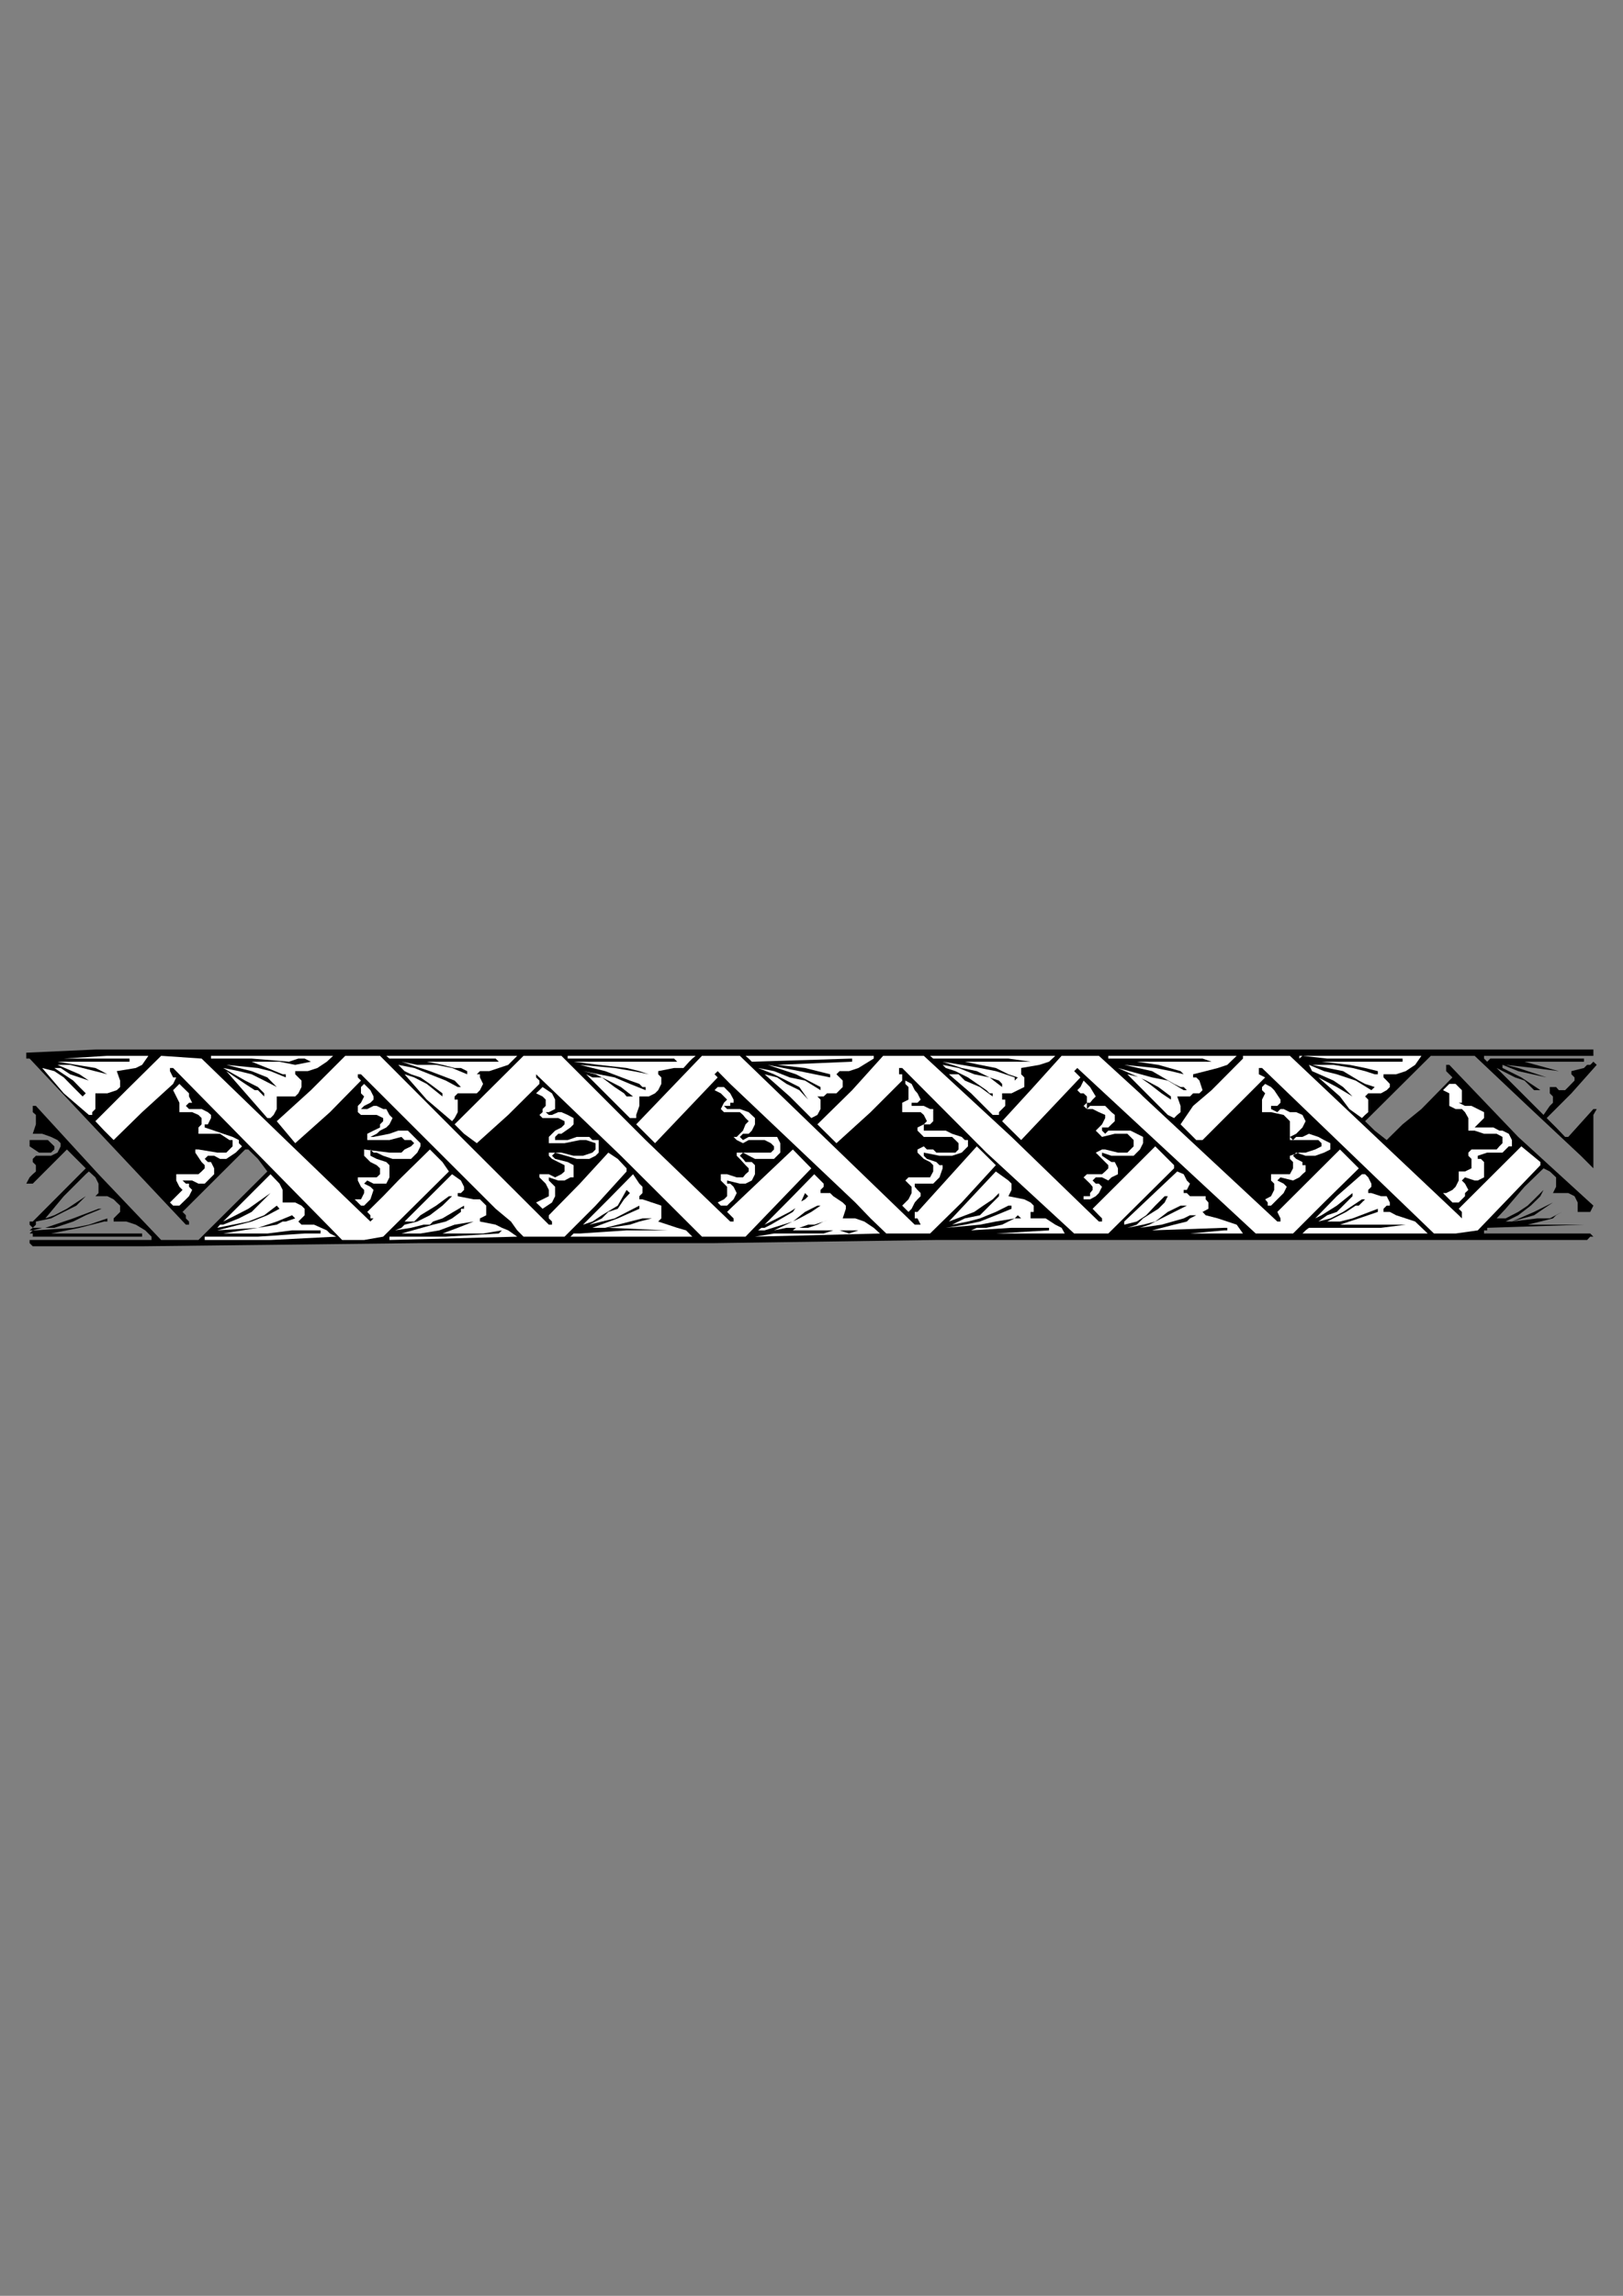 <?xml version="1.0" encoding="utf-8"?>
<!-- Created by UniConvertor 2.0rc4 (https://sk1project.net/) -->
<svg xmlns="http://www.w3.org/2000/svg" height="841.89pt" viewBox="0 0 595.276 841.89" width="595.276pt" version="1.1" xmlns:xlink="http://www.w3.org/1999/xlink" id="e7846c6e-f60b-11ea-b04d-dcc15c148e23">

<rect x="0" y="0" width="595.276" height="841.89" fill="#808080" stroke="none"/>

<g>
	<g>
		<path style="fill:#000000;" d="M 584.414,384.873 L 584.414,386.025 584.414,387.177 582.11,387.177 579.806,387.177 577.502,387.177 575.198,387.177 571.742,387.177 544.31,387.177 544.31,388.185 544.31,388.185 545.462,389.337 546.614,388.185 580.958,388.185 580.958,389.337 575.198,389.337 569.582,389.337 564.974,389.337 559.142,389.337 571.742,392.793 571.742,392.793 571.742,392.793 562.67,391.641 552.23,390.489 556.838,391.641 560.294,392.793 563.822,393.945 567.278,395.097 556.838,392.793 551.078,390.489 551.078,391.641 557.99,395.097 564.974,399.777 563.822,399.777 562.67,399.777 559.142,396.249 555.686,395.097 548.918,391.641 548.918,391.641 566.126,408.849 566.126,408.849 568.43,405.537 569.582,404.385 569.582,403.233 569.582,402.081 568.43,400.929 568.43,398.625 570.734,398.625 571.742,399.777 574.046,399.777 575.198,398.625 577.502,396.249 577.502,395.097 576.35,393.945 576.35,393.945 576.35,392.793 580.958,391.641 582.11,390.489 583.262,390.489 584.414,389.337 584.414,389.337 585.638,390.489 585.638,390.489 576.35,400.929 567.278,410.001 570.734,413.457 574.046,416.913 575.198,416.913 584.414,406.689 585.638,406.689 584.414,408.849 584.414,411.153 584.414,415.761 584.414,420.369 584.414,422.673 584.414,423.825 584.414,424.977 584.414,427.281 584.414,427.281 584.414,428.433 582.11,426.129 579.806,423.825 560.294,405.537 540.854,387.177 524.798,387.177 500.678,411.153 504.206,414.609 508.598,418.065 514.43,412.305 521.342,406.689 532.718,395.097 531.566,393.945 530.414,392.793 530.414,392.793 530.414,390.489 531.566,390.489 556.838,416.913 584.414,442.113 583.262,444.417 582.11,444.417 578.654,444.417 578.654,440.961 577.502,438.657 575.198,437.505 572.894,437.505 569.582,437.505 570.734,435.201 570.734,434.049 570.734,431.745 568.43,429.585 566.126,428.433 559.142,435.201 552.23,443.265 548.918,446.793 549.926,446.793 552.23,446.793 556.838,444.417 560.294,442.113 562.67,439.809 566.126,436.353 566.126,436.353 564.974,438.657 563.822,439.809 561.446,442.113 556.838,445.641 552.23,447.945 554.534,447.945 562.67,444.417 569.582,440.961 566.126,443.265 562.67,445.641 554.534,447.945 563.822,446.793 568.43,446.793 572.894,444.417 570.734,445.641 569.582,446.793 564.974,447.945 560.294,449.097 560.294,449.097 570.734,449.097 580.958,449.097 580.958,449.097 545.462,450.249 545.462,451.185 544.31,451.185 544.31,452.337 583.262,452.337 584.414,453.489 583.262,453.489 582.11,454.713 448.982,454.713 359.414,454.713 351.566,454.713 343.43,454.713 262.07,455.865 154.214,455.865 52.118,457.017 32.606,457.017 13.166,457.017 12.014,457.017 10.862,455.865 10.862,454.713 55.574,454.713 55.574,453.489 53.27,451.185 49.814,449.097 46.358,447.945 41.678,447.945 41.678,446.793 42.83,445.641 44.054,444.417 44.054,442.113 42.83,440.961 41.678,439.809 39.374,438.657 37.286,438.657 36.134,438.657 34.982,438.657 36.134,437.505 36.134,436.353 36.134,434.049 34.982,431.745 32.606,429.585 31.454,430.593 23.39,438.657 16.622,446.793 19.934,445.641 24.542,443.265 31.454,438.657 32.606,438.657 31.454,438.657 27.998,442.113 23.39,444.417 18.71,446.793 13.166,447.945 13.166,449.097 12.014,450.249 10.862,449.097 10.862,449.097 10.862,447.945 12.014,447.945 31.454,428.433 30.302,427.281 29.15,426.129 24.542,421.521 23.39,422.673 22.238,423.825 12.014,434.049 10.862,434.049 9.638,434.049 10.862,431.745 12.014,430.593 13.166,429.585 13.166,427.281 12.014,426.129 12.014,424.977 13.166,423.825 15.47,423.825 16.622,423.825 18.71,423.825 21.086,422.673 22.238,420.369 22.238,419.217 21.086,418.065 18.71,416.913 15.47,415.761 12.014,415.761 13.166,412.305 13.166,411.153 13.166,408.849 12.014,407.841 12.014,405.537 12.014,405.537 13.166,405.537 36.134,430.593 59.102,454.713 72.782,454.713 98.054,429.585 94.598,424.977 91.07,421.521 89.918,421.521 66.95,444.417 68.174,445.641 68.174,446.793 69.326,447.945 69.326,449.097 68.174,449.097 10.862,388.185 9.638,388.185 9.638,387.177 9.638,386.025 34.982,384.873 57.95,384.873 59.102,384.873 60.038,384.873 220.742,384.873 237.95,384.873 328.598,384.873 524.798,384.873 554.534,384.873 584.414,384.873 Z" />
		<path style="fill:#ffffff;" d="M 521.342,387.177 L 519.038,390.489 515.582,392.793 512.054,393.945 507.446,393.945 507.446,393.945 507.446,395.097 508.598,396.249 508.598,396.249 509.75,397.473 509.75,398.625 508.598,399.777 506.51,400.929 502.982,400.929 501.83,400.929 500.678,402.081 501.83,403.233 501.83,404.385 501.83,407.841 500.678,408.849 499.526,410.001 494.918,406.689 491.462,402.081 483.542,395.097 490.31,398.625 496.07,402.081 496.07,402.081 492.614,398.625 489.086,396.249 481.238,392.793 480.086,390.489 485.63,392.793 490.31,393.945 497.222,396.249 502.982,399.777 504.206,398.625 500.678,397.473 498.374,396.249 492.614,392.793 481.238,390.489 489.086,390.489 496.07,391.641 500.678,392.793 504.206,393.945 505.358,393.945 505.358,392.793 500.678,391.641 494.918,390.489 484.694,389.337 499.526,389.337 514.43,389.337 514.43,388.185 505.358,388.185 496.07,388.185 486.782,388.185 477.71,387.177 476.558,388.185 476.558,387.177 521.342,387.177 Z" />
		<path style="fill:#ffffff;" d="M 387.062,387.177 L 384.758,389.337 381.23,390.489 374.534,391.641 374.534,392.793 374.534,393.945 375.686,395.097 375.686,396.249 375.686,398.625 373.31,399.777 371.006,400.929 367.55,400.929 367.55,402.081 367.55,402.081 367.55,403.233 368.702,403.233 368.702,405.537 366.398,407.841 366.398,408.849 364.094,408.849 356.174,400.929 348.038,393.945 350.414,393.945 351.566,393.945 353.87,396.249 359.414,398.625 364.094,402.081 364.094,400.929 362.942,400.929 361.79,399.777 355.022,395.097 350.414,392.793 346.886,391.641 345.734,390.489 351.566,391.641 357.326,393.945 362.942,395.097 367.55,398.625 367.55,397.473 366.398,396.249 362.942,395.097 358.262,392.793 352.718,391.641 345.734,389.337 352.718,390.489 359.414,391.641 365.246,392.793 372.158,395.097 372.158,396.249 373.31,395.097 369.854,393.945 365.246,391.641 359.414,390.489 353.87,389.337 359.414,389.337 366.398,389.337 372.158,389.337 377.99,389.337 377.99,389.337 369.854,388.185 360.638,388.185 343.43,388.185 343.43,388.185 342.278,388.185 341.126,387.177 341.126,387.177 364.094,387.177 387.062,387.177 Z" />
		<path style="fill:#ffffff;" d="M 418.094,400.929 L 418.094,400.929 419.246,402.081 468.494,447.945 469.646,447.945 469.646,446.793 468.494,444.417 491.462,421.521 498.374,428.433 497.222,429.585 485.63,440.961 474.254,452.337 460.574,452.337 395.126,391.641 395.126,391.641 393.974,392.793 393.974,392.793 395.126,393.945 396.278,395.097 396.278,395.097 374.534,418.065 367.55,411.153 377.99,399.777 389.366,387.177 403.046,387.177 418.094,400.929 Z" />
		<path style="fill:#ffffff;" d="M 453.59,387.177 L 450.134,390.489 446.678,391.641 442.214,392.793 437.606,393.945 437.606,393.945 437.606,395.097 438.758,395.097 439.91,396.249 441.062,399.777 439.91,400.929 438.758,400.929 437.606,400.929 436.454,402.081 434.15,402.081 432.998,402.081 431.774,402.081 432.998,405.537 432.998,406.689 432.998,407.841 431.774,408.849 430.622,410.001 428.318,408.849 413.486,393.945 418.094,395.097 421.55,397.473 426.014,400.929 429.47,403.233 429.47,403.233 429.47,402.081 424.862,398.625 420.398,396.249 410.03,391.641 410.03,391.641 422.558,395.097 428.318,396.249 434.15,399.777 435.302,399.777 434.15,398.625 432.998,398.625 430.622,397.473 422.558,392.793 412.334,390.489 423.71,391.641 429.47,392.793 434.15,393.945 434.15,393.945 432.998,392.793 424.862,390.489 416.942,389.337 444.374,389.337 441.062,388.185 437.606,388.185 434.15,388.185 430.622,388.185 424.862,388.185 418.094,388.185 406.502,388.185 406.502,388.185 406.502,387.177 453.59,387.177 Z" />
		<path style="fill:#ffffff;" d="M 473.102,387.177 L 535.022,445.641 536.174,446.793 536.174,446.793 536.174,445.641 536.174,444.417 535.022,443.265 557.99,420.369 557.99,420.369 564.974,426.129 564.974,427.281 542.006,451.185 533.87,452.337 525.95,452.337 462.878,391.641 461.726,391.641 461.726,391.641 461.726,392.793 461.726,393.945 464.03,395.097 452.438,406.689 441.062,418.065 439.91,418.065 439.91,418.065 438.758,418.065 432.998,412.305 437.606,405.537 444.374,399.777 455.894,388.185 455.894,387.177 473.102,387.177 Z" />
		<path style="fill:#ffffff;" d="M 320.462,388.185 L 314.846,391.641 311.39,392.793 307.934,392.793 306.782,393.945 307.934,395.097 309.086,396.249 309.086,398.625 307.934,399.777 306.782,400.929 305.63,400.929 303.326,400.929 302.102,402.081 299.798,402.081 300.95,403.233 300.95,405.537 300.95,406.689 299.798,408.849 297.566,410.001 289.646,402.081 280.43,393.945 285.038,395.097 288.494,397.473 293.174,399.777 296.414,403.233 296.414,403.233 293.174,398.625 288.494,396.249 283.886,393.945 278.054,391.641 278.054,391.641 283.886,392.793 289.646,395.097 295.262,396.249 300.95,399.777 300.95,398.625 296.414,396.249 291.95,393.945 281.582,390.489 287.342,391.641 293.174,392.793 304.478,395.097 304.478,393.945 295.262,391.641 285.038,390.489 312.542,389.337 312.542,388.185 275.75,389.337 274.598,388.185 273.446,387.177 296.414,387.177 320.462,387.177 320.462,388.185 Z" />
		<path style="fill:#ffffff;" d="M 338.822,387.177 L 371.006,416.913 403.046,447.945 404.198,447.945 404.198,447.945 404.198,446.793 403.046,445.641 400.742,443.265 412.334,431.745 423.71,420.369 430.622,427.281 430.622,428.433 406.502,452.337 399.806,452.337 393.974,452.337 361.79,422.673 330.902,391.641 329.75,391.641 329.75,392.793 329.75,393.945 330.902,393.945 330.902,395.097 330.902,396.249 319.31,407.841 306.782,419.217 299.798,412.305 312.542,399.777 323.918,387.177 338.822,387.177 Z" />
		<path style="fill:#ffffff;" d="M 271.358,387.177 L 335.51,449.097 336.518,449.097 337.67,449.097 336.518,446.793 335.51,446.793 335.51,445.641 335.51,444.417 336.518,444.417 358.262,420.369 365.246,427.281 352.718,440.961 341.126,452.337 325.07,452.337 319.31,446.793 313.694,440.961 267.83,397.473 263.222,392.793 262.07,393.945 263.222,395.097 240.254,419.217 236.798,415.761 233.342,412.305 233.342,412.305 257.462,387.177 264.374,387.177 267.83,387.177 271.358,387.177 Z" />
		<path style="fill:#ffffff;" d="M 205.91,387.177 L 236.798,418.065 267.83,447.945 269.054,447.945 269.054,447.945 269.054,446.793 266.678,444.417 267.83,443.265 290.798,421.521 297.566,428.433 273.446,453.489 257.462,453.489 227.726,423.825 196.622,393.945 196.622,393.945 196.622,395.097 196.622,395.097 197.846,396.249 197.846,397.473 186.398,408.849 174.878,419.217 170.198,415.761 166.742,412.305 192.014,387.177 193.166,387.177 194.318,387.177 200.15,387.177 205.91,387.177 Z" />
		<path style="fill:#ffffff;" d="M 255.158,387.177 L 253.934,388.185 252.782,389.337 250.694,391.641 247.238,391.641 241.406,392.793 241.406,393.945 242.558,395.097 242.558,397.473 241.406,399.777 240.254,400.929 237.95,402.081 235.646,402.081 234.494,402.081 234.494,403.233 234.494,405.537 233.342,408.849 233.342,410.001 231.038,410.001 227.726,406.689 223.118,402.081 214.982,393.945 217.286,395.097 220.742,395.097 225.422,398.625 228.878,400.929 229.814,402.081 232.19,402.081 232.19,402.081 227.726,398.625 223.118,396.249 218.438,393.945 213.83,392.793 219.59,393.945 225.422,395.097 231.038,397.473 236.798,399.777 236.798,398.625 235.646,398.625 234.494,397.473 231.038,396.249 221.966,392.793 212.678,390.489 225.422,391.641 232.19,392.793 237.95,393.945 237.95,393.945 234.494,392.793 229.814,391.641 219.59,390.489 210.374,389.337 227.726,389.337 244.862,389.337 246.086,389.337 248.39,389.337 247.238,388.185 237.95,388.185 228.878,388.185 218.438,388.185 209.222,388.185 209.222,388.185 208.214,388.185 208.214,387.177 211.526,387.177 214.982,387.177 255.158,387.177 Z" />
		<path style="fill:#ffffff;" d="M 189.71,387.177 L 186.398,390.489 182.942,391.641 179.486,392.793 176.03,392.793 174.878,393.945 176.03,393.945 176.03,395.097 177.182,397.473 176.03,399.777 174.878,400.929 172.502,400.929 167.894,400.929 166.742,402.081 166.742,403.233 167.894,403.233 167.894,404.385 167.894,407.841 166.742,410.001 166.742,410.001 165.806,411.153 156.518,403.233 148.382,393.945 151.91,395.097 156.518,397.473 162.278,402.081 162.278,402.081 162.278,400.929 157.67,397.473 154.214,395.097 150.758,393.945 148.382,392.793 146.078,390.489 151.91,391.641 157.67,393.945 163.502,396.249 167.894,398.625 169.046,398.625 166.742,396.249 157.67,392.793 147.23,389.337 153.062,390.489 154.214,390.489 156.518,390.489 159.974,390.489 165.806,391.641 171.35,393.945 171.35,392.793 169.046,391.641 166.742,391.641 162.278,390.489 156.518,389.337 167.894,389.337 180.638,389.337 181.79,389.337 182.942,389.337 181.79,388.185 180.638,388.185 178.334,388.185 170.198,388.185 161.126,388.185 142.838,388.185 141.686,387.177 165.806,387.177 189.71,387.177 Z" />
		<path style="fill:#ffffff;" d="M 122.174,387.177 L 119.87,389.337 116.414,391.641 112.886,392.793 108.278,392.793 108.278,393.945 109.43,395.097 110.582,396.249 110.582,397.473 110.582,398.625 109.43,400.929 108.278,402.081 105.974,402.081 101.51,402.081 101.51,403.233 101.51,404.385 101.51,406.689 100.358,408.849 99.206,410.001 98.054,410.001 83.006,392.793 89.918,397.473 93.446,399.777 94.598,399.777 96.902,402.081 96.902,402.081 96.902,402.081 96.902,400.929 94.598,398.625 89.918,396.249 81.854,391.641 87.614,392.793 92.294,393.945 96.902,396.249 101.51,398.625 101.51,398.625 98.054,395.097 92.294,392.793 83.006,390.489 94.598,391.641 99.206,392.793 104.822,395.097 104.822,393.945 103.67,393.945 98.054,391.641 92.294,389.337 96.902,389.337 102.518,389.337 108.278,390.489 114.038,389.337 114.038,389.337 111.734,388.185 109.43,388.185 105.974,389.337 92.294,388.185 77.39,388.185 77.39,387.177 99.206,387.177 122.174,387.177 Z" />
		<path style="fill:#ffffff;" d="M 139.382,387.177 L 170.198,418.065 201.302,449.097 202.454,449.097 202.454,447.945 202.454,447.945 201.302,446.793 201.302,445.641 201.302,445.641 212.678,434.049 223.118,422.673 226.574,424.977 229.814,428.433 229.814,429.585 218.438,442.113 207.062,453.489 192.014,453.489 189.71,451.185 187.406,447.945 181.79,443.265 132.398,393.945 131.246,393.945 131.246,395.097 132.398,396.249 121.022,407.841 108.278,419.217 108.278,419.217 101.51,411.153 114.038,399.777 126.638,387.177 139.382,387.177 Z" />
		<path style="fill:#ffffff;" d="M 73.934,388.185 L 104.822,418.065 135.854,447.945 135.854,447.945 137.006,446.793 135.854,446.793 135.854,445.641 134.702,444.417 140.534,438.657 146.078,432.897 157.67,421.521 158.822,422.673 158.822,422.673 162.278,426.129 164.654,429.585 140.534,453.489 133.55,454.713 125.486,454.713 63.494,391.641 62.342,391.641 62.342,391.641 62.342,392.793 63.494,395.097 64.646,395.097 63.494,397.473 52.118,407.841 41.678,418.065 38.222,414.609 34.982,411.153 46.358,399.777 59.102,387.177 73.934,388.185 Z" />
		<path style="fill:#ffffff;" d="M 54.422,387.177 L 52.118,390.489 49.814,391.641 42.83,392.793 44.054,396.249 44.054,398.625 42.83,399.777 39.374,400.929 34.982,400.929 34.982,402.081 34.982,403.233 34.982,406.689 33.83,407.841 33.83,408.849 32.606,408.849 23.39,400.929 15.47,391.641 19.934,392.793 23.39,395.097 26.846,398.625 30.302,402.081 31.454,400.929 29.15,398.625 26.846,396.249 19.934,391.641 18.71,391.641 22.238,391.641 25.694,393.945 32.606,396.249 36.134,398.625 36.134,398.625 29.15,393.945 21.086,390.489 25.694,390.489 30.302,391.641 39.374,393.945 39.374,393.945 37.286,392.793 34.982,391.641 27.998,390.489 21.086,389.337 33.83,389.337 47.51,389.337 47.51,389.337 47.51,388.185 36.134,388.185 23.39,388.185 39.374,387.177 54.422,387.177 Z" />
		<path style="fill:#ffffff;" d="M 536.174,399.777 L 536.174,402.081 536.174,403.233 536.174,404.385 535.022,404.385 537.326,405.537 539.702,405.537 542.006,406.689 544.31,407.841 544.31,410.001 543.158,411.153 542.006,412.305 540.854,413.457 540.854,413.457 547.766,413.457 549.926,414.609 551.078,414.609 553.382,415.761 554.534,418.065 554.534,419.217 554.534,420.369 553.382,420.369 551.078,422.673 548.918,422.673 545.462,422.673 542.006,423.825 542.006,424.977 543.158,424.977 544.31,426.129 544.31,427.281 544.31,429.585 544.31,431.745 542.006,432.897 540.854,432.897 537.326,431.745 536.174,432.897 537.326,434.049 538.55,436.353 537.326,437.505 537.326,438.657 535.022,440.961 533.87,440.961 532.718,440.961 529.262,437.505 530.414,437.505 532.718,436.353 533.87,435.201 535.022,432.897 535.022,429.585 537.326,429.585 539.702,428.433 539.702,426.129 539.702,424.977 538.55,423.825 538.55,423.825 538.55,422.673 539.702,421.521 542.006,421.521 545.462,421.521 548.918,421.521 549.926,420.369 551.078,419.217 551.078,416.913 548.918,415.761 546.614,415.761 544.31,415.761 540.854,414.609 538.55,414.609 538.55,413.457 538.55,412.305 538.55,411.153 538.55,410.001 537.326,407.841 536.174,406.689 533.87,406.689 531.566,405.537 531.566,402.081 531.566,400.929 529.262,399.777 531.566,397.473 532.718,397.473 533.87,397.473 533.87,397.473 536.174,399.777 Z" />
		<path style="fill:#ffffff;" d="M 401.894,402.081 L 400.742,403.233 399.806,404.385 398.654,404.385 398.654,405.537 398.654,406.689 399.806,405.537 400.742,405.537 401.894,405.537 405.35,405.537 407.654,407.841 408.878,408.849 408.878,410.001 408.878,411.153 407.654,412.305 406.502,413.457 404.198,413.457 404.198,414.609 405.35,415.761 406.502,414.609 410.03,414.609 412.334,414.609 414.638,414.609 416.942,415.761 419.246,416.913 419.246,419.217 418.094,421.521 416.942,422.673 415.79,423.825 412.334,423.825 407.654,423.825 404.198,422.673 404.198,423.825 404.198,423.825 407.654,426.129 408.878,426.129 410.03,428.433 410.03,429.585 410.03,430.593 407.654,431.745 406.502,432.897 404.198,431.745 401.894,431.745 400.742,432.897 400.742,432.897 401.894,434.049 403.046,434.049 404.198,435.201 403.046,437.505 401.894,438.657 399.806,439.809 398.654,439.809 397.43,439.809 397.43,438.657 399.806,438.657 399.806,437.505 400.742,436.353 400.742,435.201 399.806,434.049 397.43,431.745 398.654,430.593 398.654,430.593 403.046,430.593 404.198,430.593 405.35,429.585 406.502,428.433 406.502,428.433 406.502,427.281 405.35,426.129 404.198,424.977 403.046,423.825 401.894,422.673 404.198,421.521 405.35,421.521 410.03,422.673 411.182,422.673 413.486,422.673 414.638,421.521 415.79,420.369 415.79,418.065 415.79,418.065 413.486,415.761 411.182,415.761 408.878,415.761 404.198,416.913 403.046,415.761 401.894,414.609 403.046,413.457 404.198,412.305 405.35,410.001 405.35,408.849 405.35,408.849 403.046,407.841 400.742,406.689 399.806,406.689 398.654,406.689 397.43,405.537 398.654,404.385 398.654,403.233 398.654,402.081 397.43,400.929 396.278,400.929 395.126,399.777 396.278,398.625 397.43,396.249 399.806,398.625 401.894,402.081 Z" />
		<path style="fill:#ffffff;" d="M 337.67,403.233 L 337.67,403.233 336.518,404.385 335.51,404.385 334.358,404.385 334.358,404.385 334.358,405.537 338.822,405.537 341.126,406.689 342.278,406.689 342.278,408.849 342.278,410.001 342.278,411.153 341.126,412.305 339.974,412.305 338.822,412.305 338.822,413.457 338.822,414.609 338.822,414.609 344.582,414.609 346.886,414.609 349.19,415.761 352.718,416.913 353.87,418.065 355.022,418.065 355.022,420.369 353.87,421.521 352.718,422.673 349.19,423.825 346.886,423.825 344.582,423.825 338.822,422.673 338.822,423.825 339.974,424.977 343.43,426.129 344.582,427.281 345.734,427.281 345.734,428.433 344.582,431.745 343.43,432.897 342.278,434.049 339.974,434.049 338.822,434.049 336.518,434.049 335.51,434.049 335.51,435.201 336.518,436.353 337.67,437.505 337.67,438.657 336.518,439.809 335.51,440.961 334.358,443.265 333.206,444.417 330.902,442.113 333.206,439.809 334.358,437.505 334.358,436.353 334.358,435.201 333.206,434.049 332.054,432.897 333.206,431.745 334.358,431.745 336.518,431.745 338.822,431.745 341.126,431.745 342.278,429.585 342.278,429.585 342.278,428.433 342.278,427.281 341.126,426.129 338.822,424.977 337.67,423.825 336.518,422.673 336.518,421.521 338.822,420.369 339.974,421.521 342.278,421.521 343.43,422.673 346.886,422.673 348.038,422.673 350.414,422.673 351.566,421.521 351.566,420.369 351.566,419.217 350.414,418.065 349.19,416.913 348.038,416.913 346.886,416.913 343.43,416.913 339.974,416.913 338.822,416.913 338.822,416.913 337.67,415.761 336.518,414.609 336.518,413.457 338.822,412.305 339.974,411.153 338.822,408.849 337.67,407.841 336.518,407.841 335.51,407.841 330.902,407.841 330.902,406.689 330.902,404.385 333.206,403.233 333.206,402.081 333.206,400.929 333.206,398.625 332.054,397.473 332.054,396.249 334.358,397.473 335.51,399.777 336.518,400.929 337.67,403.233 Z" />
		<path style="fill:#ffffff;" d="M 469.646,403.233 L 469.646,404.385 468.494,405.537 467.342,405.537 466.19,405.537 466.19,406.689 468.494,407.841 469.646,406.689 470.798,406.689 473.102,407.841 475.406,407.841 477.71,408.849 478.862,411.153 477.71,413.457 476.558,414.609 475.406,415.761 473.102,416.913 473.102,416.913 474.254,418.065 475.406,416.913 477.71,416.913 480.086,415.761 483.542,416.913 485.63,418.065 487.934,419.217 487.934,421.521 485.63,422.673 482.39,423.825 478.862,423.825 475.406,422.673 474.254,423.825 474.254,423.825 475.406,424.977 477.71,426.129 477.71,427.281 478.862,427.281 478.862,429.585 477.71,430.593 476.558,431.745 474.254,432.897 469.646,431.745 468.494,432.897 470.798,434.049 471.95,435.201 470.798,437.505 469.646,438.657 466.19,442.113 464.966,442.113 464.966,440.961 464.03,439.809 466.19,438.657 467.342,436.353 467.342,435.201 467.342,434.049 466.19,432.897 466.19,430.593 467.342,430.593 468.494,430.593 469.646,430.593 470.798,430.593 473.102,430.593 474.254,428.433 474.254,427.281 474.254,426.129 473.102,424.977 473.102,424.977 473.102,423.825 476.558,422.673 478.862,422.673 482.39,421.521 484.694,420.369 484.694,419.217 483.542,418.065 481.238,418.065 477.71,418.065 473.102,418.065 473.102,418.065 473.102,416.913 473.102,414.609 473.102,413.457 473.102,411.153 471.95,410.001 470.798,408.849 466.19,407.841 464.03,407.841 462.878,407.841 462.878,406.689 462.878,404.385 462.878,403.233 464.03,400.929 462.878,399.777 462.878,398.625 464.03,397.473 466.19,398.625 467.342,399.777 469.646,403.233 Z" />
		<path style="fill:#ffffff;" d="M 269.054,403.233 L 269.054,404.385 267.83,404.385 267.83,405.537 266.678,405.537 265.526,405.537 266.678,406.689 267.83,406.689 269.054,406.689 271.358,406.689 274.598,407.841 276.902,410.001 276.902,410.001 276.902,412.305 275.75,414.609 274.598,415.761 273.446,415.761 272.51,415.761 271.358,416.913 271.358,416.913 272.51,418.065 274.598,416.913 278.054,416.913 281.582,416.913 285.038,416.913 286.19,419.217 286.19,420.369 286.19,422.673 285.038,423.825 283.886,424.977 280.43,424.977 276.902,424.977 272.51,422.673 272.51,422.673 271.358,423.825 272.51,424.977 273.446,426.129 275.75,426.129 276.902,427.281 276.902,430.593 275.75,432.897 273.446,434.049 271.358,434.049 266.678,432.897 266.678,434.049 267.83,434.049 269.054,435.201 269.054,435.201 269.054,435.201 270.206,437.505 269.054,439.809 267.83,440.961 266.678,442.113 265.526,442.113 264.374,442.113 263.222,440.961 265.526,439.809 266.678,438.657 266.678,437.505 266.678,435.201 264.374,432.897 264.374,431.745 264.374,431.745 264.374,430.593 265.526,430.593 266.678,430.593 270.206,431.745 272.51,431.745 273.446,430.593 274.598,429.585 274.598,428.433 273.446,427.281 271.358,424.977 270.206,423.825 270.206,423.825 270.206,422.673 273.446,422.673 276.902,422.673 280.43,422.673 282.734,422.673 283.886,421.521 283.886,420.369 282.734,419.217 280.43,418.065 278.054,418.065 274.598,418.065 272.51,419.217 270.206,418.065 269.054,416.913 270.206,416.913 272.51,414.609 273.446,412.305 274.598,411.153 273.446,410.001 272.51,408.849 271.358,407.841 270.206,407.841 267.83,407.841 265.526,407.841 265.526,407.841 264.374,406.689 265.526,404.385 266.678,403.233 266.678,403.233 265.526,402.081 264.374,400.929 262.07,399.777 263.222,398.625 264.374,398.625 265.526,398.625 267.83,400.929 269.054,403.233 Z" />
		<path style="fill:#ffffff;" d="M 70.478,404.385 L 69.326,404.385 68.174,405.537 69.326,406.689 69.326,406.689 70.478,406.689 71.63,406.689 73.934,406.689 76.238,407.841 77.39,408.849 77.39,408.849 77.39,410.001 76.238,412.305 75.086,412.305 75.086,413.457 75.086,413.457 78.542,414.609 81.854,415.761 85.31,416.913 87.614,418.065 87.614,419.217 88.766,420.369 87.614,421.521 86.462,422.673 83.006,424.977 80.702,424.977 78.542,423.825 76.238,423.825 75.086,424.977 75.086,424.977 76.238,426.129 77.39,426.129 78.542,428.433 78.542,429.585 78.542,430.593 76.238,432.897 75.086,434.049 72.782,434.049 70.478,432.897 69.326,432.897 66.95,432.897 68.174,434.049 69.326,434.049 69.326,435.201 70.478,436.353 69.326,438.657 68.174,439.809 65.798,442.113 64.646,442.113 63.494,442.113 62.342,440.961 63.494,439.809 64.646,438.657 66.95,436.353 65.798,435.201 64.646,432.897 64.646,431.745 64.646,430.593 70.478,430.593 72.782,430.593 73.934,429.585 73.934,429.585 75.086,428.433 75.086,427.281 73.934,426.129 71.63,422.673 71.63,421.521 72.782,421.521 72.782,421.521 79.694,422.673 83.006,422.673 84.158,421.521 84.158,421.521 85.31,420.369 85.31,418.065 84.158,418.065 80.702,415.761 77.39,415.761 72.782,415.761 72.782,413.457 73.934,412.305 73.934,411.153 73.934,410.001 72.782,408.849 70.478,407.841 65.798,407.841 65.798,404.385 64.646,402.081 63.494,399.777 64.646,398.625 65.798,397.473 65.798,397.473 66.95,398.625 69.326,400.929 69.326,402.081 70.478,404.385 Z" />
		<path style="fill:#ffffff;" d="M 137.006,402.081 L 137.006,403.233 135.854,404.385 133.55,405.537 133.55,405.537 132.398,406.689 133.55,406.689 134.702,406.689 137.006,405.537 138.158,405.537 140.534,406.689 141.686,406.689 142.838,408.849 143.99,410.001 142.838,412.305 141.686,413.457 139.382,414.609 138.158,415.761 135.854,416.913 137.006,416.913 137.006,416.913 142.838,415.761 146.078,414.609 147.23,414.609 149.606,414.609 151.91,416.913 154.214,419.217 154.214,420.369 153.062,422.673 150.758,424.977 147.23,424.977 143.99,424.977 140.534,423.825 138.158,422.673 137.006,422.673 135.854,421.521 135.854,421.521 135.854,422.673 135.854,423.825 138.158,424.977 141.686,426.129 142.838,427.281 142.838,428.433 142.838,431.745 141.686,434.049 140.534,434.049 137.006,434.049 134.702,432.897 133.55,434.049 135.854,435.201 135.854,435.201 137.006,436.353 135.854,439.809 135.854,439.809 134.702,440.961 133.55,442.113 132.398,442.113 130.094,439.809 132.398,439.809 133.55,437.505 133.55,436.353 132.398,435.201 131.246,432.897 131.246,431.745 133.55,431.745 135.854,431.745 138.158,431.745 139.382,430.593 139.382,428.433 138.158,427.281 135.854,426.129 133.55,423.825 133.55,422.673 133.55,421.521 142.838,422.673 147.23,422.673 148.382,421.521 148.382,421.521 150.758,420.369 151.91,419.217 150.758,418.065 148.382,418.065 147.23,416.913 142.838,418.065 139.382,418.065 134.702,418.065 134.702,416.913 134.702,415.761 137.006,414.609 139.382,413.457 139.382,412.305 140.534,411.153 140.534,410.001 138.158,408.849 137.006,408.849 134.702,408.849 132.398,408.849 132.398,408.849 131.246,407.841 131.246,405.537 132.398,404.385 133.55,402.081 132.398,400.929 132.398,399.777 132.398,398.625 133.55,397.473 135.854,399.777 137.006,402.081 Z" />
		<path style="fill:#ffffff;" d="M 203.606,404.385 L 203.606,406.689 201.302,407.841 201.302,407.841 200.15,407.841 201.302,408.849 202.454,408.849 204.758,407.841 205.91,407.841 208.214,408.849 210.374,410.001 210.374,412.305 209.222,413.457 205.91,415.761 204.758,415.761 203.606,416.913 203.606,416.913 203.606,418.065 208.214,418.065 211.526,416.913 216.134,416.913 217.286,418.065 219.59,418.065 219.59,420.369 219.59,422.673 218.438,423.825 216.134,424.977 213.83,424.977 211.526,424.977 203.606,422.673 202.454,423.825 203.606,424.977 208.214,426.129 210.374,427.281 210.374,428.433 210.374,428.433 210.374,430.593 210.374,431.745 209.222,431.745 207.062,432.897 204.758,432.897 201.302,431.745 201.302,432.897 201.302,432.897 202.454,434.049 202.454,434.049 203.606,435.201 203.606,436.353 203.606,438.657 202.454,440.961 198.998,443.265 196.622,440.961 198.998,439.809 201.302,438.657 201.302,436.353 200.15,434.049 198.998,432.897 197.846,431.745 197.846,430.593 201.302,430.593 203.606,431.745 205.91,430.593 207.062,429.585 207.062,427.281 204.758,426.129 202.454,424.977 201.302,423.825 201.302,422.673 203.606,422.673 205.91,422.673 210.374,423.825 213.83,423.825 217.286,422.673 218.438,421.521 218.438,419.217 214.982,418.065 212.678,418.065 207.062,419.217 204.758,419.217 201.302,419.217 201.302,418.065 201.302,416.913 203.606,414.609 205.91,413.457 207.062,412.305 207.062,411.153 204.758,410.001 203.606,410.001 201.302,410.001 198.998,410.001 198.998,410.001 197.846,408.849 198.998,407.841 198.998,406.689 200.15,405.537 200.15,403.233 198.998,402.081 196.622,400.929 197.846,399.777 198.998,398.625 202.454,400.929 203.606,403.233 203.606,403.233 203.606,404.385 Z" />
		<path style="fill:#000000;" d="M 19.934,420.369 L 19.934,421.521 18.71,422.673 16.622,422.673 14.318,422.673 10.862,420.369 10.862,419.217 10.862,418.065 13.166,418.065 15.47,418.065 17.558,418.065 19.934,420.369 Z" />
		<path style="fill:#ffffff;" d="M 435.302,432.897 L 436.454,434.049 435.302,436.353 434.15,436.353 434.15,437.505 435.302,437.505 436.454,438.657 439.91,438.657 442.214,438.657 442.214,439.809 443.222,440.961 443.222,442.113 443.222,443.265 441.062,444.417 442.214,445.641 442.214,445.641 446.678,446.793 450.134,447.945 453.59,449.097 455.894,452.337 448.982,452.337 443.222,452.337 424.862,452.337 436.454,452.337 448.982,451.185 450.134,451.185 450.134,450.249 450.134,450.249 448.982,450.249 422.558,451.185 430.622,449.097 435.302,447.945 436.454,446.793 438.758,445.641 438.758,445.641 437.606,445.641 436.454,445.641 434.15,446.793 426.014,449.097 418.094,450.249 421.55,449.097 426.014,446.793 435.302,442.113 434.15,442.113 432.998,442.113 428.318,444.417 423.71,447.945 419.246,449.097 413.486,450.249 416.942,449.097 419.246,446.793 424.862,443.265 427.166,440.961 428.318,438.657 428.318,438.657 427.166,438.657 423.71,442.113 420.398,445.641 416.942,447.945 412.334,449.097 412.334,447.945 431.774,429.585 434.15,430.593 435.302,432.897 Z" />
		<path style="fill:#ffffff;" d="M 371.006,436.353 L 369.854,438.657 375.686,439.809 377.99,440.961 377.99,440.961 379.142,442.113 379.142,444.417 377.99,444.417 377.99,445.641 377.99,446.793 379.142,446.793 380.078,446.793 382.382,446.793 383.534,446.793 387.062,449.097 389.366,450.249 390.518,452.337 391.67,452.337 343.43,452.337 344.582,452.337 344.582,452.337 345.734,452.337 345.734,452.337 365.246,452.337 384.758,451.185 384.758,450.249 371.006,450.249 356.174,451.185 358.262,450.249 361.79,450.249 367.55,449.097 372.158,446.793 373.31,446.793 374.534,446.793 373.31,445.641 372.158,446.793 365.246,447.945 359.414,449.097 346.886,450.249 353.87,449.097 359.414,447.945 365.246,445.641 371.006,443.265 371.006,442.113 369.854,442.113 365.246,444.417 359.414,446.793 355.022,447.945 349.19,449.097 353.87,446.793 359.414,445.641 362.942,442.113 366.398,438.657 366.398,437.505 365.246,438.657 364.094,439.809 360.638,442.113 357.326,444.417 348.038,447.945 365.246,429.585 369.854,432.897 371.006,434.049 371.006,435.201 371.006,436.353 Z" />
		<path style="fill:#ffffff;" d="M 502.982,434.049 L 502.982,434.049 502.982,435.201 501.83,436.353 501.83,437.505 502.982,437.505 506.51,438.657 508.598,438.657 509.75,440.961 509.75,442.113 508.598,442.113 507.446,443.265 507.446,444.417 509.75,444.417 512.054,445.641 515.582,446.793 519.038,447.945 523.646,452.337 500.678,452.337 477.71,452.337 478.862,451.185 480.086,450.249 483.542,450.249 486.782,450.249 490.31,450.249 492.614,450.249 496.07,450.249 506.51,450.249 515.582,449.097 514.43,449.097 500.678,449.097 486.782,449.097 491.462,449.097 498.374,446.793 505.358,444.417 505.358,443.265 496.07,446.793 491.462,447.945 486.782,447.945 493.766,444.417 497.222,442.113 498.374,442.113 500.678,439.809 499.526,439.809 492.614,444.417 487.934,446.793 483.542,447.945 486.782,445.641 490.31,444.417 496.07,438.657 496.07,437.505 490.31,442.113 484.694,445.641 482.39,446.793 490.31,438.657 499.526,430.593 500.678,430.593 501.83,431.745 502.982,434.049 Z" />
		<path style="fill:#ffffff;" d="M 302.102,435.201 L 300.95,436.353 300.95,437.505 302.102,437.505 304.478,437.505 305.63,438.657 309.086,440.961 310.238,442.113 310.238,443.265 309.086,446.793 313.694,446.793 317.006,447.945 320.462,450.249 322.766,452.337 276.902,453.489 283.886,452.337 291.95,452.337 298.646,452.337 302.102,452.337 305.63,451.185 305.63,451.185 304.478,451.185 288.494,451.185 290.798,451.185 291.95,450.249 291.95,450.249 291.95,450.249 289.646,450.249 288.494,450.249 283.886,451.185 293.174,446.793 297.566,444.417 300.95,442.113 300.95,442.113 299.798,442.113 295.262,444.417 290.798,447.945 280.43,451.185 278.054,451.185 279.278,450.249 280.43,450.249 282.734,449.097 290.798,444.417 293.174,440.961 295.262,439.809 296.414,438.657 295.262,437.505 295.262,437.505 293.174,442.113 289.646,444.417 285.038,446.793 280.43,449.097 289.646,439.809 298.646,430.593 300.95,432.897 302.102,434.049 302.102,434.049 302.102,435.201 Z" />
		<path style="fill:#ffffff;" d="M 235.646,437.505 L 234.494,438.657 234.494,439.809 235.646,439.809 239.102,440.961 242.558,442.113 242.558,445.641 242.558,446.793 241.406,447.945 241.406,447.945 248.39,450.249 251.63,451.185 252.782,452.337 253.934,453.489 231.038,453.489 209.222,453.489 210.374,452.337 210.374,452.337 212.678,452.337 229.814,451.185 247.238,451.185 247.238,451.185 247.238,451.185 244.862,451.185 223.118,450.249 231.038,449.097 234.494,447.945 239.102,446.793 237.95,446.793 237.95,446.793 235.646,446.793 226.574,449.097 221.966,450.249 217.286,450.249 226.574,446.793 234.494,443.265 234.494,443.265 234.494,442.113 225.422,446.793 216.134,449.097 220.742,446.793 223.118,444.417 226.574,443.265 228.878,439.809 231.038,437.505 229.814,436.353 226.574,442.113 220.742,445.641 217.286,447.945 213.83,449.097 223.118,439.809 232.19,430.593 234.494,434.049 235.646,435.201 235.646,436.353 235.646,437.505 Z" />
		<path style="fill:#ffffff;" d="M 170.198,436.353 L 169.046,437.505 167.894,437.505 167.894,438.657 173.726,439.809 176.03,439.809 177.182,440.961 178.334,442.113 178.334,443.265 178.334,445.641 176.03,446.793 176.03,447.945 181.79,449.097 184.094,450.249 186.398,451.185 189.71,453.489 142.838,454.713 142.838,453.489 163.502,453.489 182.942,452.337 184.094,451.185 177.182,452.337 170.198,452.337 162.278,452.337 167.894,450.249 173.726,447.945 173.726,447.945 166.742,449.097 161.126,451.185 154.214,452.337 147.23,452.337 158.822,449.097 163.502,447.945 165.806,446.793 169.046,444.417 169.046,443.265 170.198,443.265 170.198,442.113 162.278,446.793 158.822,447.945 157.67,449.097 155.366,449.097 150.758,450.249 144.926,451.185 147.23,450.249 148.382,449.097 153.062,447.945 157.67,445.641 162.278,442.113 165.806,438.657 164.654,438.657 159.974,442.113 154.214,445.641 151.91,447.945 148.382,447.945 148.382,447.945 165.806,430.593 169.046,432.897 170.198,435.201 170.198,436.353 Z" />
		<path style="fill:#ffffff;" d="M 103.67,438.657 L 103.67,439.809 103.67,439.809 103.67,440.961 108.278,440.961 110.582,442.113 111.734,443.265 111.734,445.641 110.582,446.793 109.43,447.945 110.582,449.097 111.734,449.097 112.886,449.097 115.19,449.097 119.87,451.185 121.022,452.337 123.326,453.489 99.206,454.713 75.086,454.713 75.086,453.489 76.238,453.489 77.39,453.489 86.462,453.489 94.598,453.489 111.734,452.337 117.566,452.337 117.566,451.185 116.414,451.185 107.126,451.185 98.054,452.337 89.918,452.337 81.854,452.337 94.598,450.249 101.51,449.097 103.67,447.945 104.822,447.945 108.278,446.793 107.126,445.641 101.51,447.945 94.598,450.249 79.694,451.185 92.294,447.945 98.054,445.641 102.518,443.265 101.51,442.113 96.902,445.641 91.07,447.945 79.694,450.249 79.694,450.249 80.702,449.097 81.854,449.097 87.614,446.793 92.294,444.417 95.75,440.961 99.206,437.505 99.206,437.505 91.07,443.265 86.462,445.641 81.854,447.945 99.206,430.593 102.518,434.049 103.67,436.353 103.67,437.505 103.67,438.657 Z" />
		<path style="fill:#000000;" d="M 37.286,443.265 L 31.454,445.641 26.846,447.945 23.39,449.097 19.934,450.249 15.47,450.249 12.014,451.185 13.166,451.185 26.846,450.249 32.606,449.097 39.374,446.793 39.374,447.945 38.222,447.945 29.15,450.249 18.71,452.337 50.966,452.337 52.118,452.337 52.118,453.489 12.014,453.489 12.014,452.337 10.862,452.337 12.014,451.185 10.862,451.185 10.862,451.185 12.014,450.249 13.166,450.249 16.622,450.249 26.846,446.793 36.134,443.265 37.286,443.265 Z" />
		<path style="fill:#000000;" d="M 305.63,446.793 L 302.102,447.945 299.798,449.097 296.414,450.249 293.174,450.249 293.174,450.249 296.414,449.097 298.646,449.097 305.63,446.793 Z" />
		<path style="fill:#000000;" d="M 317.006,451.185 L 315.854,451.185 314.846,451.185 311.39,452.337 307.934,451.185 307.934,451.185 313.694,451.185 317.006,451.185 Z" />
	</g>
</g>
<g>
</g>
<g>
</g>
<g>
</g>
</svg>